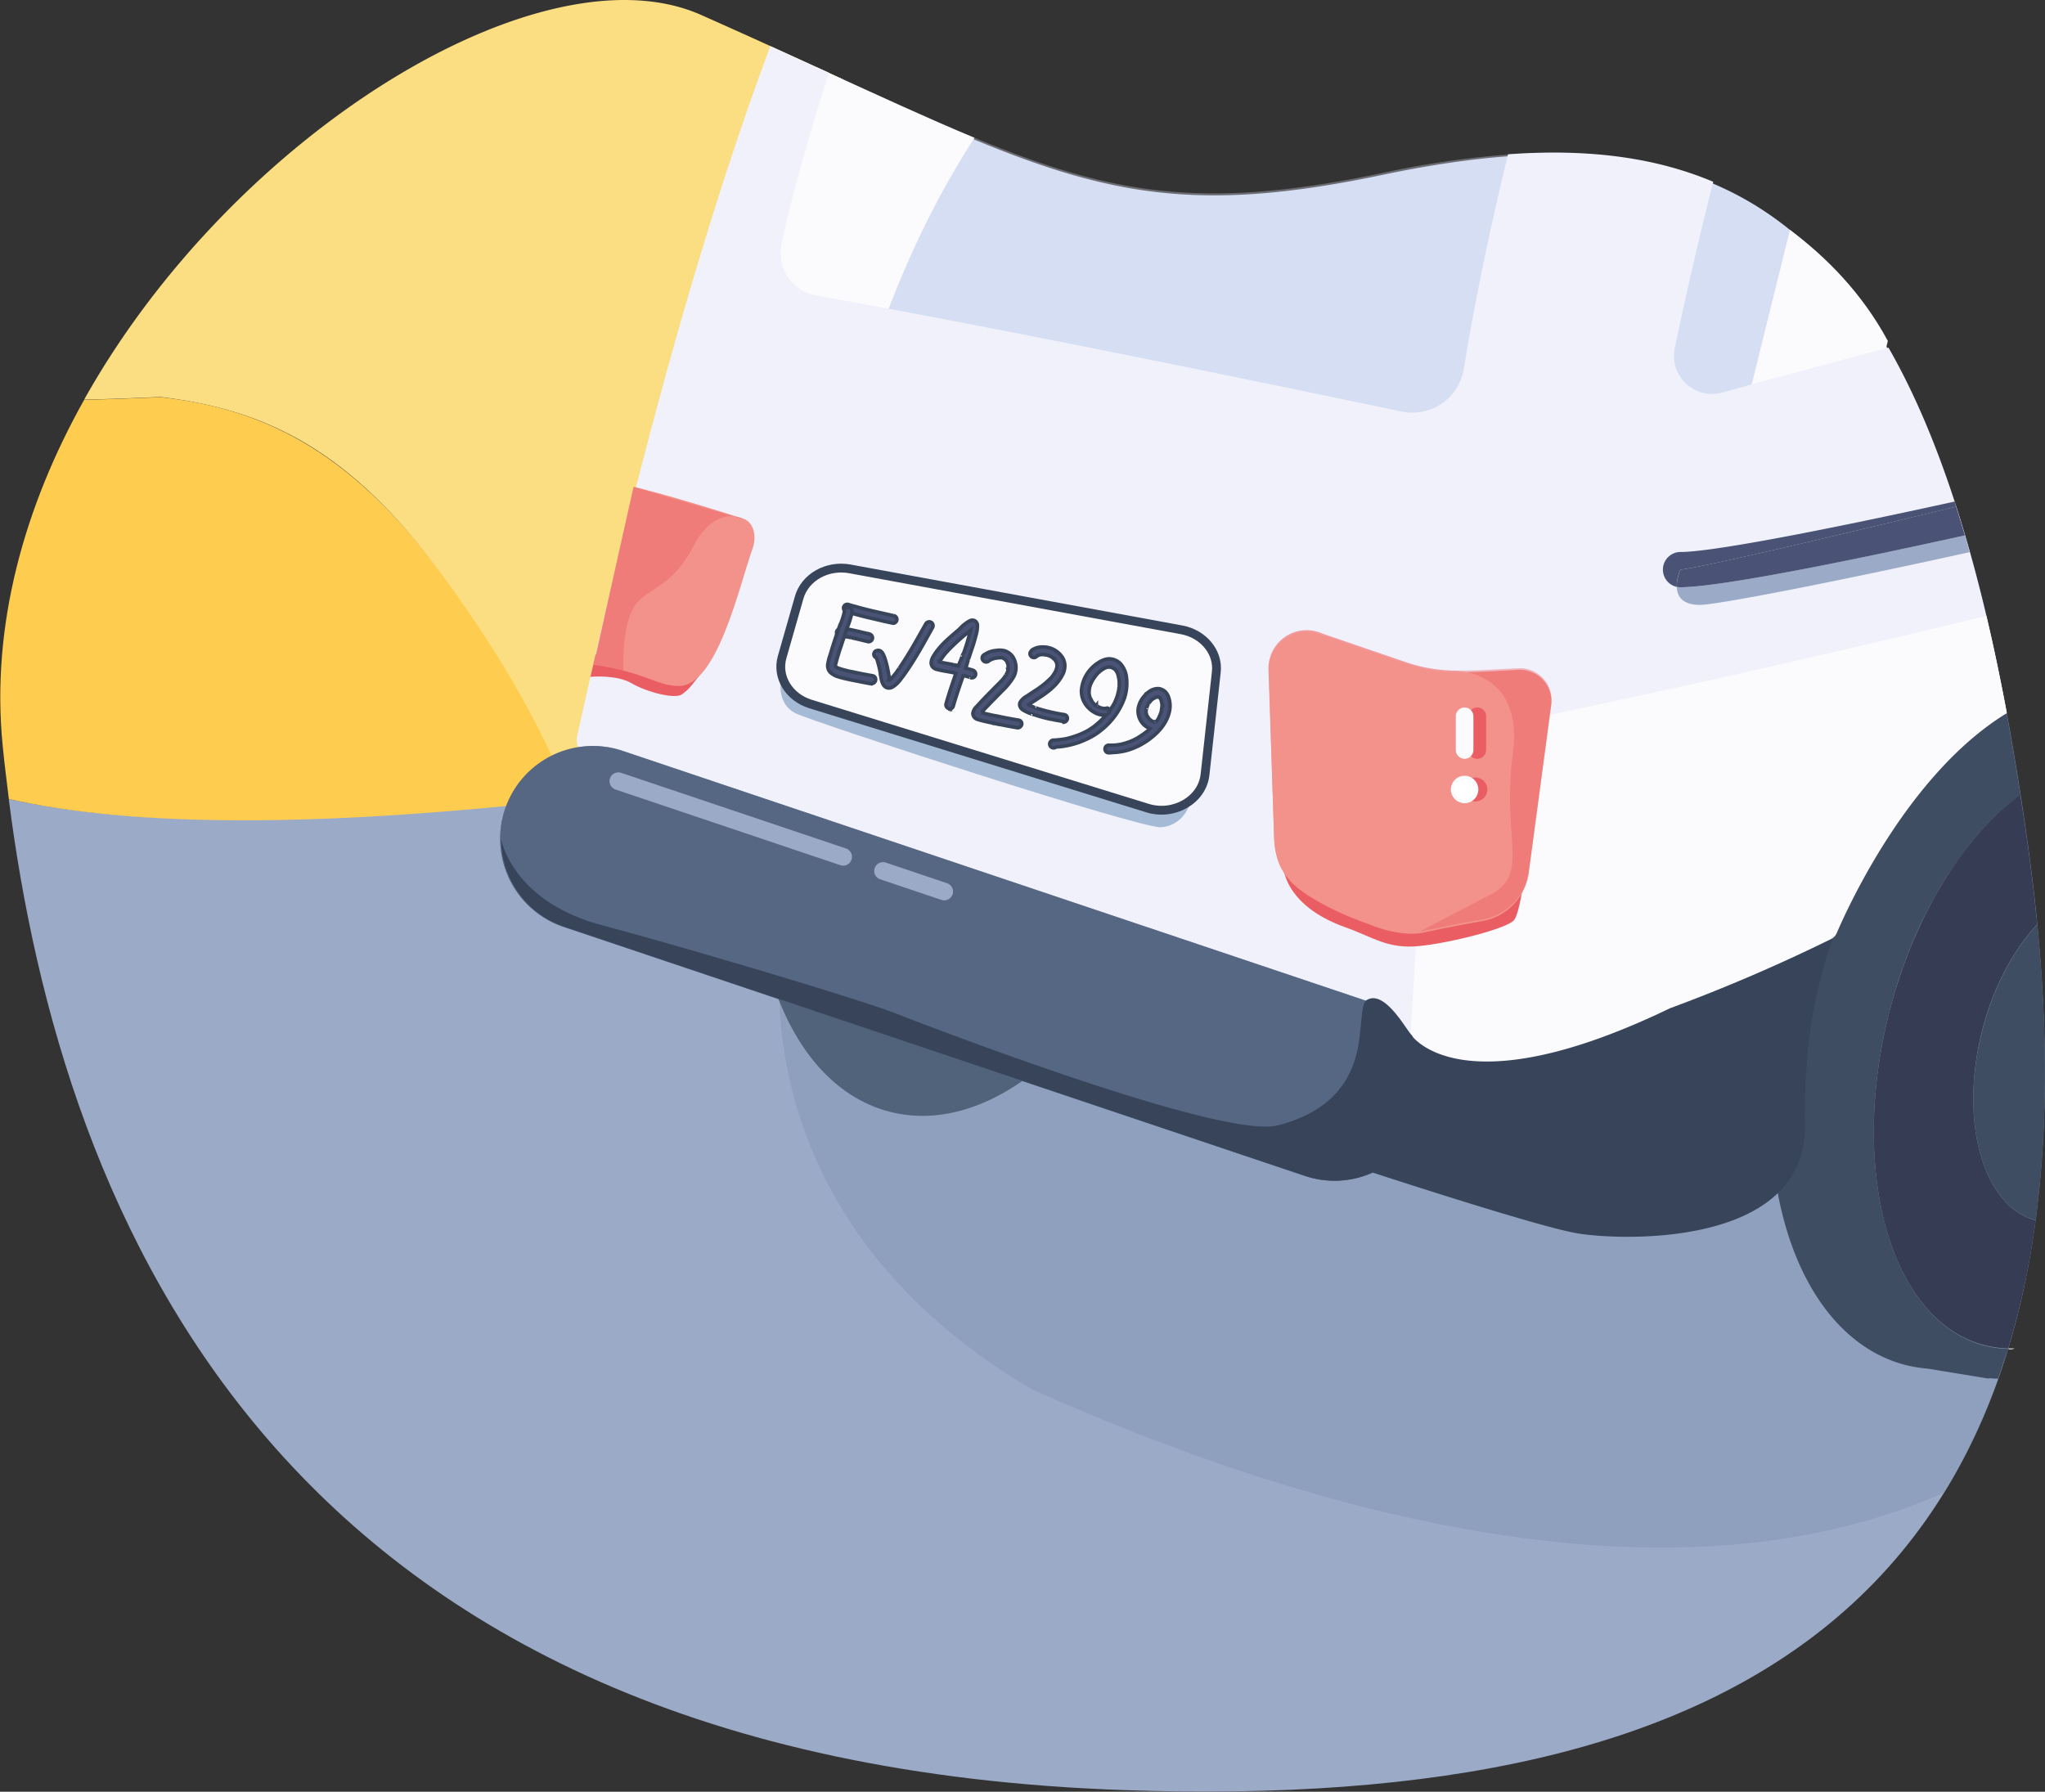 <svg xmlns="http://www.w3.org/2000/svg" id="bakende-bil" viewBox="0 0 637.81 558.89"><rect x="0" y="0" width="637.81" height="558.89" fill="#333333" stroke="none"/><path id="Path" d="M5.45,250,3,249.54c16.61,130.18,83.48,300,347.92,309.1,190.64,6.59,314.33-57.75,281.94-293.71-5.67-41.3-12.82-75.67-21.67-103.89C392,218.18,123,274.67,5.45,250Z" transform="translate(-0.26 -0.25)" style="fill: #9baac6"></path><path id="Path-2" data-name="Path" d="M431.64,54.17c-83.76,17.61-105.66-1.7-212-48.89C150.26-25.52-11.94,100.43,1,232.32,1.6,238,2.26,243.71,3,249.54l2.42.49c117.54,24.7,386.54-31.79,605.77-89C578.33,55.66,522,35.2,431.64,54.17Z" transform="translate(-0.26 -0.25)" style="fill: none"></path><path id="Shape" d="M317.79,200.91c-16.61-4.23-35.91,15.41-43.18,43.84s.34,54.89,16.94,59.13,35.92-15.4,43.18-43.84S334.4,205.15,317.79,200.91Zm7.7,56.32c-2.75,10.89-10.17,18.38-16.5,16.78s-9.24-11.77-6.49-22.61S312.67,233,319,234.63,328.24,246.35,325.49,257.23Z" transform="translate(-0.26 -0.25)" style="fill: #4a5376"></path><path id="Shape-2" data-name="Shape" d="M329.56,143.88c-34.65-8.86-74.36,29.48-88.66,85.58s2.25,108.74,36.9,117.59,74.37-29.48,88.66-85.58S364.27,152.68,329.56,143.88Zm12.71,111.38c-7.26,28.43-26.57,48-43.18,43.83S274.89,268.4,282.15,240s26.56-48,43.18-43.83S349.52,226.82,342.27,255.26Z" transform="translate(-0.26 -0.25)" style="fill: #374459;opacity: 0.9;isolation: isolate"></path><path id="Path-3" data-name="Path" d="M253.82,109.94C259.05,111.65,376,135.63,376,135.63s75.23,31.79,85.69,10.94c0-.11,9.45-56.86,16.38-98.56a282.2,282.2,0,0,0-46.47,6.16c-71.5,15-97.9,3.14-170.28-30L236,95.21S248.54,108.18,253.82,109.94Z" transform="translate(-0.26 -0.25)" style="fill: #e2e5f4;opacity: 0.33;isolation: isolate"></path><path id="Path-4" data-name="Path" d="M478.11,48c-6.93,41.7-16.33,98.45-16.38,98.56C451.27,167.42,376,135.63,376,135.63s-117-24-122.22-25.69S236,95.21,236,95.21l25.47-71c-12.43-5.67-26.18-12-41.75-18.92C150.26-25.52-11.94,100.43,1,232.32S74.69,549.07,351,558.64c190.64,6.59,314.33-57.75,281.94-293.71C610,97.79,562.92,44.83,478.11,48Z" transform="translate(-0.26 -0.25)" style="fill: none"></path><path id="Path-5" data-name="Path" d="M322,433.57c99.77,44.66,200.75,65.06,276.43,35.63,2.69-1,5.5-2.19,8.31-3.46,28.21-45.65,38.55-110.72,26.23-200.86-5.94-43.12-13.42-78.59-22.77-107.53-169.46,46.75-365,129-365,129S223.9,375.6,322,433.57Z" transform="translate(-0.26 -0.25)" style="fill: #758baf;opacity: 0.33;isolation: isolate"></path><path id="Path-6" data-name="Path" d="M431.64,54.17c-83.76,17.61-105.66-1.7-212-48.89C150.26-25.52-11.94,100.43,1,232.32S74.69,549.07,351,558.64c117.87,4.07,210.1-19,255.7-92.84-2.81,1.21-5.61,2.36-8.31,3.46-75.68,29.42-176.66,9-276.42-35.64-98-58-76.84-147.29-76.84-147.29s195.53-82.23,365-129C577,55.17,521,35.42,431.64,54.17Z" transform="translate(-0.26 -0.25)" style="fill: none"></path><path id="Path-7" data-name="Path" d="M351,558.64c190.64,6.59,314.33-57.75,281.94-293.71-5.73-41.74-13-76.33-21.9-104.72C391.88,217.3,123.31,273.68,5.94,249c-1-.23-2-.39-3-.61C19.25,378.73,85.8,549.45,351,558.64Z" transform="translate(-0.26 -0.25)" style="fill: none"></path><path id="Path-8" data-name="Path" d="M243.65,263c-6.49-20-17.49-43.39-35.58-69.91A324.83,324.83,0,0,1,183.43,263c-7.7-23.81-21.84-52.41-46.64-85.25-28.39-37.62-55.22-50.16-86.57-53.57-7.71.33-15.68.66-24.1.82C7.76,158-2.69,195,1,232.38,14,364.27,74.64,549.12,350.9,558.69c190.63,6.6,314.32-57.75,281.93-293.7C606,69.52,546.21,30.19,431.58,54.28c-70.72,14.86-97.35,3.41-168-28.93,8.42,25.91,12.54,53.47,13.26,81.29C278.24,158.62,268,213.18,243.65,263Z" transform="translate(-0.26 -0.25)" style="fill: none"></path><path id="Path-9" data-name="Path" d="M254.38,238.43c113.19-17.94,241.67-47.69,356.56-77.67-33-104.66-89.21-124.9-179.3-106C361,69.63,334.35,58.19,263.89,25.91c8.31,25.68,12.38,53.07,13,80.68A342.9,342.9,0,0,1,254.38,238.43Z" transform="translate(-0.26 -0.25)" style="fill: #d5def2"></path><path id="Path-10" data-name="Path" d="M50.27,124.14c-7.59.32-15.51.65-23.76.82C7.92,158.12-2.64,195.25,1.1,232.87c.5,5.28,1.27,11.22,1.93,16.67,1,.16,1.92.38,3,.6,41.53,8.75,101.92,7.37,172.38-.6-8-21.18-21.46-45.22-41.47-71.78C108.46,140.09,81.62,127.6,50.27,124.14Z" transform="translate(-0.26 -0.25)" style="fill: #fecd50"></path><path id="Path-11" data-name="Path" d="M208.07,193.1a331.19,331.19,0,0,1-17.55,54.35q21.87-2.65,44.83-6.11A302.74,302.74,0,0,0,208.07,193.1Z" transform="translate(-0.26 -0.25)" style="fill: #d3d9ef"></path><path id="Path-12" data-name="Path" d="M183.48,263c2.53-5.12,4.84-10.34,7.09-15.56-4.12.49-8.19,1-12.2,1.43C180.29,253.77,182,258.45,183.48,263Z" transform="translate(-0.26 -0.25)" style="fill: #f9d96a"></path><path id="Path-13" data-name="Path" d="M243.65,263q5.94-12.12,10.73-24.58c-6.39,1-12.76,2-19,2.91A219.74,219.74,0,0,1,243.65,263Z" transform="translate(-0.26 -0.25)" style="fill: #f9d96a"></path><path id="Path-14" data-name="Path" d="M234.52,240.46c6.33-.94,12.65-1.92,19-2.92A342.4,342.4,0,0,0,276.1,105.65c-.66-27.61-4.73-54.94-13-80.68-13-6-27.61-12.7-44.22-20.08C169.24-17.1,73,41.8,26.51,124.9c8.25-.16,16.17-.49,23.76-.82,31,3.68,57.37,15.07,85.74,52.69,20.08,26.62,33.17,50.44,41.48,71.17,4-.44,8.08-.93,12.21-1.43a328.56,328.56,0,0,0,17.54-54.34A303.63,303.63,0,0,1,234.52,240.46Z" transform="translate(-0.26 -0.25)" style="fill: #fbde81"></path><path id="Path-15" data-name="Path" d="M246,107.58l1.38.49c5.11,1.38-6.6-4.72,25.24,1.87,8.8-26.18,19.58-48.23,31.57-66.71-14.3-5.94-30.2-13.31-49.28-22l-25.8,72.05C229.07,93.22,240.29,104.83,246,107.58Z" transform="translate(-0.26 -0.25)" style="fill: #fbfafd"></path><path id="Path-16" data-name="Path" d="M254.76,92.4C314.21,103,401.23,121,437.52,128.65a16.21,16.21,0,0,0,19.37-13.32c3.46-21.39,8.35-44.65,13.8-66.93a291.28,291.28,0,0,0-39.05,5.77C359.26,69.36,333.08,57,258.72,22.93c-6.21,19.81-12,39.83-14.74,53.68A13.36,13.36,0,0,0,254.76,92.4Z" transform="translate(-0.26 -0.25)" style="fill: none"></path><path id="Path-17" data-name="Path" d="M537.35,122.71c19.08-5.23,36.24-9.85,51.87-14-14.91-26-33-42.57-54.56-51.76-4.19,16.12-8.25,33.55-12,51.87A11.87,11.87,0,0,0,537.35,122.71Z" transform="translate(-0.26 -0.25)" style="fill: none"></path><path id="Path-18" data-name="Path" d="M184.41,237,438.3,322.08a7.43,7.43,0,0,1,1.7.88c26,19.8,115.22-22.72,130-30a6.35,6.35,0,0,0,3-3.08c4.12-9.57,23-49.88,53-68-9.24-49.28-21.29-86.25-36.74-113.19-15.62,4.12-32.78,8.74-51.86,14a11.88,11.88,0,0,1-14.8-13.86c3.85-18.32,7.92-35.75,12-51.87-18.59-7.86-39.83-10.34-64-8.58-5.45,22.28-10.34,45.54-13.8,66.93a16.3,16.3,0,0,1-19.37,13.32C401.23,121,314.21,103,254.76,92.4A13.36,13.36,0,0,1,244,76.61c2.75-13.85,8.53-33.93,14.74-53.68l-18.21-8.3C224.18,58.24,203,126.56,180.29,229.79A6.21,6.21,0,0,0,184.41,237Z" transform="translate(-0.26 -0.25)" style="fill: #f0f1fa"></path><path id="Path-19" data-name="Path" d="M589.49,316.08c-12.71,49.89.6,96.37,29.75,103.79a33.51,33.51,0,0,0,7.37,1,253.56,253.56,0,0,0,8.53-39.93c-16.44-4.45-23.87-30.8-16.72-59.07,3.47-13.69,9.79-25.35,17.22-33.28-.78-7.69-1.66-15.56-2.81-23.7-.77-5.72-1.6-11.33-2.48-16.78C612.81,261.08,597.24,285.73,589.49,316.08Z" transform="translate(-0.26 -0.25)" style="fill: #363c54"></path><path id="Path-20" data-name="Path" d="M635.14,380.93c3.63-27,3.9-57.64.55-92.35-7.42,7.93-13.75,19.59-17.22,33.28C611.22,350.13,618.7,376.48,635.14,380.93Z" transform="translate(-0.26 -0.25)" style="fill: #374459;opacity: 0.9;isolation: isolate"></path><path id="Path-21" data-name="Path" d="M626.61,420.86c-.1.38,1.22.38,2,0Z" transform="translate(-0.26 -0.25)" style="fill: #fff"></path><path id="Path-22" data-name="Path" d="M524.37,183.43a8.78,8.78,0,0,1-1.15-.11c.11,2.8,1.59,5.61,7.2,5.61,5.06,0,39.27-6.55,84.15-16.45-.49-1.76-1-3.52-1.48-5.22-42.57,9.34-77.72,16.17-88.72,16.17Z" transform="translate(-0.26 -0.25)" style="fill: #9baac6"></path><path id="Path-23" data-name="Path" d="M524.37,172.43a5.51,5.51,0,0,0-1.15,10.89,13.15,13.15,0,0,1,1.15-5.39c5.61-.5,39.87-8.47,86-19.64l-.5-1.59c-44.27,9.73-76.23,15.73-85.47,15.73Z" transform="translate(-0.26 -0.25)" style="fill: #4a5376"></path><path id="Path-24" data-name="Path" d="M524.37,177.93a14.34,14.34,0,0,0-1.15,5.39,8.78,8.78,0,0,0,1.15.11h0c11,0,46.15-6.77,88.72-16.17-.88-3-1.82-6-2.75-9C564.24,169.46,530,177.38,524.37,177.93Z" transform="translate(-0.26 -0.25)" style="fill: #4a5376"></path><path id="Path-25" data-name="Path" d="M588.5,108.9l.55-2.31c-8.08-15-19.31-26.23-30.52-34.65l-11.94,48.24Z" transform="translate(-0.26 -0.25)" style="fill: #fbfafd"></path><path id="Path-26" data-name="Path" d="M589.49,316.08c.6-2.47,1.32-4.84,2-7.2l.32-1.15a13.72,13.72,0,0,0,.44-1.43c.17-.44.28-.88.44-1.27s.28-.77.39-1.15a16,16,0,0,1,.55-1.55c.05-.22.17-.38.22-.6.22-.66.5-1.37.71-2,.17-.39.28-.78.44-1.16s.39-1,.55-1.43.39-.88.56-1.32.32-.83.49-1.27.33-.76.5-1.15.38-.88.54-1.32.44-1,.66-1.48c.17-.34.28-.67.44-1,.23-.56.5-1.05.72-1.54.16-.28.28-.61.44-.89.28-.54.55-1.1.83-1.64a4.17,4.17,0,0,1,.38-.72c.22-.49.5-.93.71-1.43.17-.33.34-.6.5-.94.28-.49.55-1,.82-1.48.17-.27.28-.55.44-.77.34-.55.61-1.1.94-1.65a5.39,5.39,0,0,0,.33-.6c.33-.56.6-1.05.94-1.6a2.9,2.9,0,0,1,.38-.61c.33-.49.61-1,.94-1.54a5.23,5.23,0,0,1,.38-.6c.33-.49.61-.93.94-1.43.16-.22.27-.44.44-.66.32-.5.66-.93,1-1.43.16-.22.27-.38.44-.6.32-.5.71-1,1-1.43.11-.17.28-.39.39-.56.38-.49.71-1,1.09-1.42l.34-.5,1.15-1.49a1.33,1.33,0,0,0,.27-.38c.45-.55.89-1.05,1.33-1.59a1.77,1.77,0,0,1,.16-.22c.44-.5.82-1,1.27-1.49.1-.11.16-.22.27-.27.38-.45.82-.94,1.21-1.38l.33-.33c.44-.5.88-.94,1.32-1.37.06-.12.16-.17.22-.28.44-.44.88-.94,1.37-1.37l.23-.22c.44-.44.88-.83,1.32-1.27.11-.06.16-.17.27-.28.44-.38.82-.76,1.26-1.15l.34-.33c.44-.38.82-.72,1.26-1.05a2.57,2.57,0,0,1,.38-.33c.44-.38.88-.71,1.38-1.09.11-.06.17-.17.28-.22l1.32-1c.1-.11.21-.16.33-.27q-2.07-13.2-4.3-25.41c-28.7,6.6-56.81,40.32-68.36,85.69-14.3,56.1,2.26,108.73,36.91,117.59a41.58,41.58,0,0,0,6.76,1.1l19.09,3.14.1-.17a25.07,25.07,0,0,0,2.86.17c1.05-3.09,2.15-6.44,2.75-8.15h.06l.33-1.15a33.51,33.51,0,0,1-7.37-1C590.15,412.45,576.78,366,589.49,316.08Z" transform="translate(-0.26 -0.25)" style="fill: #374459;opacity: 0.9;isolation: isolate"></path><path id="Path-27" data-name="Path" d="M407.05,367,176,289.36a29,29,0,0,1-19.74-27.45h0a28.94,28.94,0,0,1,38.17-27.45l231,77.66a29,29,0,0,1,19.75,27.45h0A28.88,28.88,0,0,1,407.05,367Z" transform="translate(-0.26 -0.25)" style="fill: #374459"></path><path id="Path-28" data-name="Path" d="M407.05,367,176,289.36a29,29,0,0,1-19.74-27.45h0a28.94,28.94,0,0,1,38.17-27.45l231,77.66a29,29,0,0,1,19.75,27.45h0A28.88,28.88,0,0,1,407.05,367Z" transform="translate(-0.26 -0.25)" style="fill: #758baf;opacity: 0.49;isolation: isolate"></path><path id="Path-29" data-name="Path" d="M572.22,291.94c-2.37,1-42.35,18.7-68.31,27.89-26.73,9.46-38.23,8.08-49.28,8.25a19.73,19.73,0,0,1-14.41-5.28c-.17-.28-.39-.5-.55-.78-2-2.63-8.09-13-13.2-9.79-1.49.94-1.37,5.39-2.26,12.16-1.59,12.38-8.3,22.5-25.46,26.9s-107.58-30.42-119-34.87-63.47-20-91.74-27.56-31.46-26.95-31.46-26.95a28.94,28.94,0,0,0,19.74,27.45l231,77.66a28.75,28.75,0,0,0,21.12-1c13,4.23,52.25,16.89,63.37,18.86,13.41,2.43,71.77,4.68,71.39-33.49C562.87,323.67,567.1,306.57,572.22,291.94Z" transform="translate(-0.26 -0.25)" style="fill: #374459"></path><line id="Path-30" data-name="Path" x1="192.85" y1="243.67" x2="262.97" y2="267.27" style="fill: none;stroke: #9baac6;stroke-linecap: round;stroke-width: 5.5px"></line><line id="Path-31" data-name="Path" x1="275.4" y1="271.67" x2="294.49" y2="278.1" style="fill: none;stroke: #9baac6;stroke-linecap: round;stroke-width: 5.5px"></line><path id="Path-32" data-name="Path" d="M445.67,233.91l-5.4,87.45a3.82,3.82,0,0,0,1.11,2.87c4.56,4.56,23.76,17.54,79.69-9.46a.74.74,0,0,1,.33-.12,530.62,530.62,0,0,0,49.88-21.45,3.69,3.69,0,0,0,1.82-1.87c3.36-7.81,22.33-49.88,53.07-68.63-2-10.68-4.12-20.8-6.38-30.36-50.21,12.26-107,25.07-171,38.11A3.78,3.78,0,0,0,445.67,233.91Z" transform="translate(-0.26 -0.25)" style="fill: #fbfafd"></path><path id="Path-33" data-name="Path" d="M400.4,269.72s-.44,12.7,19.52,19.8c8.69,3.08,13.1,6.82,23,5.83s27.94-5.61,29.64-8.2,2.86-11.88,2.86-11.88l-75-5.55" transform="translate(-0.26 -0.25)" style="fill: #ea5d63"></path><path id="Path-34" data-name="Path" d="M465.08,279.35c12.59-6.55,3.52-17.66,7-43.84s-18-26.07-18-26.07a49,49,0,0,1-15.18-2.59l-26.29-9a11.92,11.92,0,0,0-16.72,11.71l1.76,52.31c.55,8.8,4.29,13.58,12.76,18.54a89,89,0,0,0,16.28,7.42c9.24,3.9,15.23,3.24,17.11,2.92l-.39-.17S452.48,285.89,465.08,279.35Z" transform="translate(-0.26 -0.25)" style="fill: #f09a9d"></path><path id="Path-35" data-name="Path" d="M412.61,198.33l26.29,9a49,49,0,0,0,15.18,2.59c2.81.05,6.22,0,10.06-.22l9.63-.5a9.83,9.83,0,0,1,10.28,11.11l-7,52.25a17.62,17.62,0,0,1-14.41,15c-5,.88-9.52,1.71-18.15,3.53,0,0-6.49,2-17.77-2.75a90.36,90.36,0,0,1-16.28-7.43c-8.47-4.95-12.2-9.68-12.76-18.48L396,210A11.88,11.88,0,0,1,412.61,198.33Z" transform="translate(-0.26 -0.25)" style="fill: #f2928b"></path><path id="Path-36" data-name="Path" d="M462.66,287.05a17.64,17.64,0,0,0,14.41-15l7-52.24a9.82,9.82,0,0,0-10.28-11.11l-9.63.49c-3.84.22-7.25.27-10.06.22,0,0,21.56-.11,18,26.07s5.55,37.29-7,43.84-21.62,11.27-21.62,11.27l.39.17a2.31,2.31,0,0,0,.66-.17C453.14,288.75,457.71,287.92,462.66,287.05Z" transform="translate(-0.26 -0.25)" style="fill: #eb5c5f;opacity: 0.4;isolation: isolate"></path><line id="Path-37" data-name="Path" x1="460.75" y1="223.43" x2="460.75" y2="233.94" style="fill: none;stroke: #ea5d63;stroke-linecap: round;stroke-width: 5.5px"></line><circle id="Oval" cx="460.15" cy="246.26" r="3.74" style="fill: #ea5d63"></circle><line id="Path-38" data-name="Path" x1="456.79" y1="223.43" x2="456.79" y2="233.94" style="fill: none;stroke: #fbfafd;stroke-linecap: round;stroke-width: 5.5px"></line><circle id="Oval-2" data-name="Oval" cx="456.79" cy="246.26" r="3.74" style="fill: #fff;stroke: #fbfafd;stroke-width: 1.1px"></circle><path id="Path-39" data-name="Path" d="M184.41,211.37s8.09-.77,12.82,2,13.59,5.06,15.73,3.47,2.36-2,5.22-5.61-26.94-10.95-26.94-10.95L186,204.49Z" transform="translate(-0.26 -0.25)" style="fill: #ea5d63"></path><path id="Path-40" data-name="Path" d="M197.89,152.07s8.52,2,25,7.1c3.13.93,6.21,1.93,9.13,2.86,3.36,1.1,4.35,5.56,2.91,9.46-4.12,11.61-11,42.74-22.93,42.74-7,0-10-4.19-26.57-6.61Z" transform="translate(-0.26 -0.25)" style="fill: #f2928b"></path><path id="Path-41" data-name="Path" d="M232,162.09s-8.58-4.79-15.62,8.79S201.46,183.43,197.73,190s-3,19.47-3,19.47l-9.3-1.82,12.43-55.49,34.1,10" transform="translate(-0.26 -0.25)" style="fill: #eb5c5f;opacity: 0.4;isolation: isolate"></path><path id="Path-42" data-name="Path" d="M243.71,213.57s-.78,6.48,4.67,9.18,107.85,36.14,114,35.53c0,0,7.21,0,9.35-8.58,0,0-3.57,4.56-13.63,2.59S255.42,223.57,243.71,213.57Z" transform="translate(-0.26 -0.25)" style="fill: #a5bbd5"></path><path id="Path-43" data-name="Path" d="M265.38,177.71l103.39,19c6.83,1.26,11.56,7,10.84,13.19l-3.52,32c-.88,7.87-9.68,13-18,10.4L253,219.84c-6.71-2.1-10.57-8.47-8.8-14.63l5.28-18.48C251.24,180.35,258.23,176.38,265.38,177.71Z" transform="translate(-0.26 -0.25)" style="fill: #fbfafd;stroke: #374459;stroke-width: 2.75px"></path><g id="Group"><path id="Path-44" data-name="Path" d="M270.88,200.36c-1.71-.38-3.36-.82-5.06-1.21a.18.18,0,0,1,.16.06,27.89,27.89,0,0,0-3-.5h-.33a1,1,0,0,1-.6,0,1.2,1.2,0,0,1-.83-1.48,1.32,1.32,0,0,1,1.05-.88,5.46,5.46,0,0,1,1,0,19.3,19.3,0,0,1,2.58.38c1.93.39,3.8.88,5.67,1.32a1.25,1.25,0,0,1,.82,1.49,1.31,1.31,0,0,1-1.1.88A.74.74,0,0,1,270.88,200.36Z" transform="translate(-0.26 -0.25)" style="fill: #4a5376;stroke: #374459;stroke-width: 1.1px"></path><path id="Path-45" data-name="Path" d="M278.52,194.59c-1.65-.33-3.3-.72-4.89-1.1s-3.36-.77-5-1.21c-1-.28-2.09-.55-3.08-.83l-1.15-.33c-.06,0-.17-.05-.22-.05a1.24,1.24,0,0,1-.83-1.16,1.17,1.17,0,0,1,1.21-1.15,1.5,1.5,0,0,1,.5.11c.66.22,1.32.38,1.92.55l2.42.66c1.65.44,3.36.82,5.06,1.21l4.4,1a.18.18,0,0,1-.16-.06,1.91,1.91,0,0,1,.27.06,1.19,1.19,0,0,1,1,1.37,1.23,1.23,0,0,1-1.1,1A.53.53,0,0,0,278.52,194.59Z" transform="translate(-0.26 -0.25)" style="fill: #4a5376;stroke: #374459;stroke-width: 1.1px"></path><g><path id="Path-46" data-name="Path" d="M272.09,213.56c-1.65-.27-3.25-.6-4.9-.93a.23.23,0,0,1,.17.05c-1.82-.38-3.63-.71-5.45-1.26a6.71,6.71,0,0,1-2.69-1.43,3,3,0,0,1-.77-2.59,14.48,14.48,0,0,1,.66-2.69c.33-1,.6-2,.93-3,.61-2,1.32-4,2-5.94v.06c0-.06.06-.11.06-.17h0a.85.85,0,0,0,.11-.38c0,.05-.06.11-.06.16,0-.11.06-.16.11-.27v0c0-.06,0-.06.06-.11s.11-.28.16-.44c0,0,0,.11,0,.16l.16-.49c0,.05-.05.11-.05.16a25,25,0,0,0,1-3.24.18.18,0,0,1-.06.16c0-.11.06-.27.06-.38a1.16,1.16,0,0,1,.05-.44,1.19,1.19,0,0,1,1.49-.83,1.24,1.24,0,0,1,.88,1.21,5.7,5.7,0,0,1-.17,1,29.85,29.85,0,0,1-1.15,3.63v-.05c-.06.11-.06.22-.11.33v-.06a.75.75,0,0,0-.11.39c0-.06.05-.11.05-.17s-.05.11-.05.17v0a.05.05,0,0,1-.06.05v-.05c0,.05-.05.11-.05.16v0s-.06.11-.06.16h0v.06h0s-.05.11-.05.16a0,0,0,0,1,.05-.05c-.6,1.76-1.21,3.57-1.81,5.39-.33.93-.61,1.87-.88,2.75a18.89,18.89,0,0,0-.72,2.53.2.2,0,0,1,.06-.17c-.06.22-.06.44-.11.66h0V208c0,.06,0,.06.05.11h0v.06h0l.11.11.06.05.27.17.83.33h.05c1.16.38,2.37.66,3.52.93.66.17,1.38.33,2,.44a.23.23,0,0,1-.17-.05c.11,0,.22.05.33.05a.2.2,0,0,1-.16-.05c1.54.33,3.08.6,4.62.88a1.16,1.16,0,0,1,1,1.37,1.24,1.24,0,0,1-1.1,1.05C272.25,213.56,272.2,213.56,272.09,213.56Z" transform="translate(-0.26 -0.25)" style="fill: #4a5376;stroke: #374459;stroke-width: 1.1px"></path><path id="Path-47" data-name="Path" d="M274.89,210.81v0a1.3,1.3,0,0,1-.05-.44v-.11h0v0h0a31.16,31.16,0,0,0-.88-3.74h0l-.33-1a.17.17,0,0,0-.06-.11h-.05a1.15,1.15,0,0,1-.61-1.54,1.2,1.2,0,0,1,.55-.61l-.11.11a1.44,1.44,0,0,1,1.87.22,2.67,2.67,0,0,1,.55.83,13.06,13.06,0,0,1,.55,1.37,33.56,33.56,0,0,1,1,4.13.23.23,0,0,0-.05-.17,2.81,2.81,0,0,0,.11.44h0v.17c.05.16.05.33.11.49h0V211h0c.11.44.16.82.27,1.26.06-.05.11-.05.17-.11l-.11.11a6.65,6.65,0,0,0,.88-.88l-.11.11a25.09,25.09,0,0,0,2.09-2.69.13.13,0,0,1-.11.11c2.36-3.41,4.45-7,6.49-10.62.66-1.15,1.32-2.36,2-3.52a1.22,1.22,0,0,1,1.65-.38,1.21,1.21,0,0,1,.38,1.65c-1.81,3.24-3.57,6.49-5.5,9.62-1.1,1.82-2.31,3.63-3.57,5.39-.55.72-1.1,1.49-1.71,2.15a7.25,7.25,0,0,1-1.15,1,2.85,2.85,0,0,1-1.43.66h0C275.44,215,275.17,212.3,274.89,210.81Z" transform="translate(-0.26 -0.25)" style="fill: #4a5376;stroke: #374459;stroke-width: 1.1px"></path><path id="Shape-3" data-name="Shape" d="M299.15,208s0,0,.05-.11.06-.11.06-.16v0s0,0,.05-.11v0c.06-.22.17-.44.22-.66,0,.06,0,.11,0,.17,0-.11,0-.22.11-.33a.18.18,0,0,1,.05-.11v.05c0-.05.06-.11.06-.16v0a4.26,4.26,0,0,1,.16-.44h0a.21.21,0,0,1,.06-.11h0v0c0-.05,0-.05.05-.11h0c0-.05,0-.05.06-.11h0c.05-.11.05-.22.11-.27s0,0-.06.11a3.41,3.41,0,0,1,.17-.44.05.05,0,0,1-.06.05c.11-.27.22-.6.33-.88h0c0-.05,0-.05.06-.11h0s0,0,.05-.11h0a.05.05,0,0,1,.06-.05v.05a65.48,65.48,0,0,0,2.2-7.26h0v0c-.22.17-.44.39-.66.55h0l-.06.06h0l-.11.11.06-.06c-.06.06-.11.11-.17.11l.11-.11a.89.89,0,0,1-.27.22l.11-.11-.17.17.11-.11a64.55,64.55,0,0,0-6.1,5.61l.11-.11a18.32,18.32,0,0,0-1.87,2.31v-.06a7.64,7.64,0,0,0-.55.94l-.17.33v0l.66.17a.18.18,0,0,1-.16-.06c1.37.28,2.75.5,4.07.77a.23.23,0,0,1-.17,0C298.1,207.73,298.65,207.84,299.15,208Zm-3,13.26a1.23,1.23,0,0,1-.82-1.49c.88-3.19,2-6.38,3.08-9.51-.39-.11-.77-.17-1.21-.28h-.06l-1.81-.33a31.9,31.9,0,0,1-3.14-.66,2.45,2.45,0,0,1-1.15-.82,2.12,2.12,0,0,1-.33-1.54,4.4,4.4,0,0,1,.6-1.6,9.87,9.87,0,0,1,.61-.93l-.11.11c2-3,4.84-5.28,7.53-7.59.28-.22.55-.5.83-.72L300,196l.05-.05c.06-.06.11-.06.11-.11l-.05,0,.16-.16.06-.06h0a11.32,11.32,0,0,1,2.47-1.76,1.68,1.68,0,0,1,1.54.06,1.65,1.65,0,0,1,.77,1.37,10,10,0,0,1-.38,2.86c-.28,1.05-.55,2.09-.88,3.14-.39,1.21-.83,2.42-1.21,3.63h0c-.11.38-.28.71-.39,1.1,0-.06,0-.06.06-.11-.06.11-.06.22-.11.33h0v.05c0,.06,0,.06-.06.11h0c0,.06-.05.11-.05.17v-.06c0,.06-.06.11-.06.22h0v.06h0c-.05.16-.11.38-.16.55,0-.06.05-.11.05-.17a.55.55,0,0,1-.11.28h0s0,.11,0,.16v-.05c0,.05-.06.16-.06.22h0c-.11.27-.16.49-.27.77v-.06c0,.06-.06.11-.06.17h.06l1.7.49a3.41,3.41,0,0,1,.66.22,1.32,1.32,0,0,1,.72,1.1,1.19,1.19,0,0,1-1.21,1.21,1,1,0,0,1-.44-.11h0c.05,0,.11.06.16.06s-.11-.06-.16-.06h0c-.66-.22-1.32-.38-2-.55-.05,0-.16-.05-.22-.05-1.1,3.19-2.2,6.32-3.13,9.57a1.26,1.26,0,0,1-1.1.88A.28.28,0,0,0,296.12,221.21Z" transform="translate(-0.26 -0.25)" style="fill: #4a5376;stroke: #374459;stroke-width: 1.1px"></path><path id="Path-48" data-name="Path" d="M317.63,227.26c-2.42-.39-4.84-.88-7.26-1.38a.18.18,0,0,1,.16.06l-2.31-.5a29.49,29.49,0,0,1-3-.77,2,2,0,0,1-1.54-1.87,3.55,3.55,0,0,1,1.21-2.2,1.64,1.64,0,0,0,.28-.33h0l.33-.33-.11.11c2.14-2.36,4.45-4.62,6.71-6.93l.49-.49-.05.05a9.75,9.75,0,0,0,1.32-1.65c-.06.06-.06.11-.11.11.16-.27.33-.49.49-.77s.22-.49.33-.77c0,.06-.05.11-.05.17l.16-.66a.2.2,0,0,1,0,.16,1.63,1.63,0,0,0,0-.49v-.5c0-.16,0-.33,0-.49s-.06-.28-.11-.44h0c-.06-.17-.11-.28-.17-.44s-.16-.28-.22-.44a.9.9,0,0,0-.22-.28c-.05-.11-.16-.16-.22-.22s-.16-.11-.22-.16-.16-.11-.22-.17l-.33-.16c-.05,0-.16-.06-.22-.06s-.22,0-.33,0H312a6.12,6.12,0,0,0-1,.11h-.11a6.07,6.07,0,0,0-1,.27,3.73,3.73,0,0,0-.66.28l-.33.16c-.06,0-.06.06-.11.06l-.06.05-.05.06h0a.71.71,0,0,1-.17.11h0a1.13,1.13,0,0,1-.71.22,1.26,1.26,0,0,1-1.21-1.21,1.33,1.33,0,0,1,.27-.77h0l.06-.06,0-.05,0,.05.11-.11.05,0h0a7.46,7.46,0,0,1,3.85-1.43,6.51,6.51,0,0,1,2.75.11,4.94,4.94,0,0,1,2.48,1.87,6.21,6.21,0,0,1,.33,6.1,20.12,20.12,0,0,1-3.74,4.62c-1.87,1.93-3.74,3.8-5.56,5.72a.83.83,0,0,0-.16.22l-.22.22.11-.11c-.17.22-.39.39-.55.61a21.88,21.88,0,0,0,2.42.6c.71.17,1.43.33,2.09.44h.11q3.46.75,6.93,1.32a1.14,1.14,0,0,1,1,1.32,1.29,1.29,0,0,1-1.1,1.05C317.79,227.26,317.68,227.26,317.63,227.26Z" transform="translate(-0.26 -0.25)" style="fill: #4a5376;stroke: #374459;stroke-width: 1.1px"></path><path id="Path-49" data-name="Path" d="M331.82,225.28c-1.1-.17-2.2-.39-3.3-.61a.18.18,0,0,1,.16.06,41.21,41.21,0,0,1-6.32-1.71.05.05,0,0,1,.05.06,13.75,13.75,0,0,1-3-1.32,2.2,2.2,0,0,1-1-1.1,1.64,1.64,0,0,1,.06-1.43,5.4,5.4,0,0,1,2-1.82c.88-.6,1.82-1.21,2.75-1.81s2.09-1.43,3.08-2.26h0l.06-.05c.49-.44,1-.88,1.48-1.38h0l.06,0a10,10,0,0,0,.93-1.21,7.88,7.88,0,0,0,.55-.88,4.78,4.78,0,0,0,.33-.83V209l.17-.5c0-.16.05-.27.05-.44h0v-.33c0-.11-.05-.27-.05-.38v0c0-.11-.06-.17-.06-.28s-.05-.16-.11-.27l-.16-.33c-.11-.11-.17-.28-.28-.39l-.33-.33a3.6,3.6,0,0,1-.44-.38l-.44-.28a2.65,2.65,0,0,0-.6-.27h-.06c-.05,0-.05-.06-.11-.06h.06a5.09,5.09,0,0,0-.83-.22c-.22,0-.44,0-.71-.11h-.72c-.16,0-.38.06-.55.06a.72.72,0,0,0-.33.11h0c-.06,0-.06,0-.11.05h.11a.72.72,0,0,1-.33.11c-.06.06-.11.06-.17.11a1.32,1.32,0,0,1-1,.5,1.26,1.26,0,0,1-1.21-1.21,1,1,0,0,1,.06-.39v.06a2,2,0,0,1,1.15-1.16,5.63,5.63,0,0,1,2.64-.6,7.15,7.15,0,0,1,6.38,3.41,5,5,0,0,1,.61,3.08,5.81,5.81,0,0,1-.66,2.14,13.86,13.86,0,0,1-2.09,3l.11-.11c-.61.66-1.21,1.21-1.87,1.82l.05-.06a35.18,35.18,0,0,1-2.91,2.15c-.77.49-1.49,1-2.26,1.48a16.57,16.57,0,0,0-1.59,1.1c.05.06.11.06.16.11h-.05c.6.33,1.26.55,1.92.83-.05,0-.11-.06-.16-.06s.11.06.16.06a53.37,53.37,0,0,0,6,1.59h0c1,.22,2,.39,3,.55a1.14,1.14,0,0,1,1,1.32,1.23,1.23,0,0,1-1.1,1.05C332,225.28,331.87,225.28,331.82,225.28Z" transform="translate(-0.26 -0.25)" style="fill: #4a5376;stroke: #374459;stroke-width: 1.1px"></path><path id="Shape-4" data-name="Shape" d="M346.12,221.43a1.12,1.12,0,0,1,.22.55c.05-.06.11-.17.16-.22s-.05.11-.11.11c.44-.66.88-1.32,1.27-2s.6-1.32.88-2v.06c.22-.66.38-1.32.55-2v0c.11-.49.16-1,.22-1.48v-.11h0a7.92,7.92,0,0,0,0-1.54,4.53,4.53,0,0,0-.17-1.21h0a7.06,7.06,0,0,0-.27-1.1c0,.05.05.11.05.16a3.06,3.06,0,0,0-.27-.66l-.17-.33c-.11-.16-.22-.27-.33-.44a.91.91,0,0,0-.22-.22,1.26,1.26,0,0,0-.33-.22c-.11-.05-.16-.11-.27-.16s-.28-.11-.39-.17-.22-.05-.33-.11a.2.2,0,0,1-.16,0h-.39a.76.76,0,0,0-.33,0c-.11.06-.27.06-.38.11s-.39.17-.61.22a3.85,3.85,0,0,0-.77.44c.06,0,.06,0,.11,0a6.73,6.73,0,0,0-1,.77h0a5.1,5.1,0,0,0-.77.77h0a9.24,9.24,0,0,0-.93,1.21.11.11,0,0,1,.11-.11,12.07,12.07,0,0,0-.72,1.15c0-.05.06-.11.06-.16l-.5,1.15h0a6.75,6.75,0,0,0-.27,1.05,3.85,3.85,0,0,0-.11.77h0v.77a1.63,1.63,0,0,0,.05.49V217c.06.16.06.33.11.49v0a2.34,2.34,0,0,0,.22.55c.11.22.28.5.39.72l-.06-.06c0,.06.06.06.06.11v.06h0a4.36,4.36,0,0,1,.38.55,4.56,4.56,0,0,1,.5.55,2.45,2.45,0,0,0,.6.44.05.05,0,0,1,0-.06s0,.06.11.06h.05a4.47,4.47,0,0,0,.66.38h-.05c.16.06.33.17.49.22s.39.11.55.17a.18.18,0,0,1-.16-.06c.22.06.44.06.66.11h.33a.88.88,0,0,1,.38,0A.62.62,0,0,1,346.12,221.43Zm-17.27,12.1a1.22,1.22,0,0,1-1.21-1.21,1.26,1.26,0,0,1,1.21-1.21h.38a27.44,27.44,0,0,0,2.92-.33h.11a22.64,22.64,0,0,0,2.75-.72H335a23.41,23.41,0,0,0,3.47-1.37,16.18,16.18,0,0,0,1.81-1c-.05,0-.05.05-.11.05a19.78,19.78,0,0,0,2.2-1.59h-.05a25.14,25.14,0,0,0,2.47-2.37l-.11.11a6,6,0,0,1,.55-.6,2.37,2.37,0,0,1-.88,0,5.78,5.78,0,0,1-2.58-.71,8.37,8.37,0,0,1-3.19-3,7.25,7.25,0,0,1-1-4.4v.16a11.23,11.23,0,0,1,5.28-8.41,6.79,6.79,0,0,1,3-1.16,5,5,0,0,1,3.9,1.54,7.71,7.71,0,0,1,1.87,4.57,14.68,14.68,0,0,1-.88,6.71c0-.06.06-.11.06-.17a22.49,22.49,0,0,1-7.21,9.68,19.68,19.68,0,0,1-2.47,1.71,26,26,0,0,1-2.64,1.32,24.9,24.9,0,0,1-5.17,1.65,23.1,23.1,0,0,1-3.91.49h.17A1,1,0,0,1,328.85,233.53Z" transform="translate(-0.26 -0.25)" style="fill: #4a5376;stroke: #374459;stroke-width: 1.1px"></path><path id="Shape-5" data-name="Shape" d="M360.75,225.33c.05,0,.11,0,.11.06a1.09,1.09,0,0,1,.22-.28h0a8.71,8.71,0,0,0,.6-1l.5-1.15h0c0-.06,0-.06.05-.11v0a8,8,0,0,0,.28-1v-.11h0c.05-.39.11-.72.16-1.1v-.5a3.85,3.85,0,0,0-.11-.82.18.18,0,0,0,.06.16l-.17-.66a4.26,4.26,0,0,0-.16-.44c0-.05-.06-.05-.06-.11a.17.17,0,0,0,.06.11c-.06-.05-.06-.16-.11-.22s-.11-.16-.17-.22l-.11-.11,0,0a.17.17,0,0,0-.11-.06.18.18,0,0,1-.11-.05h0a.06.06,0,0,1-.06-.06.06.06,0,0,1,.06.06.2.2,0,0,1-.17-.06h-.38a.86.86,0,0,0-.33.11c-.11.06-.22.06-.28.11s-.27.17-.44.22,0,.06-.11.06a.17.17,0,0,1,.11-.06c-.16.11-.38.28-.55.39l.11-.11a2.61,2.61,0,0,0-.55.55l-.05,0,.05,0a3.85,3.85,0,0,0-.55.71.13.13,0,0,1,.11-.11,5.57,5.57,0,0,0-.44.72,2.65,2.65,0,0,0-.27.6v0c0,.06,0,.06-.06.11a.05.05,0,0,1,.06-.05c-.06.16-.11.38-.17.55v0c0,.11-.05.27-.05.38v.44a1.16,1.16,0,0,0,.05.44v.06c.06.16.06.27.11.44a1.21,1.21,0,0,0,.22.44h0c.06.11.11.16.17.27a2.8,2.8,0,0,0,.33.44,2.76,2.76,0,0,0,.38.39,1.09,1.09,0,0,1,.28.22c.11.05.22.16.33.22a3.54,3.54,0,0,0,.44.16s.16.06.22.06h.27a.38.38,0,0,0,.22-.06Zm-14.69,9.74a1.13,1.13,0,0,1-1.15-1.21,1.15,1.15,0,0,1,1.21-1.16h1.32c.82,0,1.59-.16,2.42-.27h-.06c.72-.17,1.38-.33,2-.55-.06,0-.11.05-.17.05a13.54,13.54,0,0,0,2.09-.82,16.22,16.22,0,0,0,2.15-1.21,25.24,25.24,0,0,0,2.42-1.76l-.11.11a4.77,4.77,0,0,0,.77-.72,6.12,6.12,0,0,1-1.93-1.21,6,6,0,0,1-1.76-5.11,7.86,7.86,0,0,1,2.09-4.07h0a8,8,0,0,1,1.49-1.21c-.06,0-.06,0-.11,0a4.67,4.67,0,0,1,2.91-.88,3.64,3.64,0,0,1,2.92,2.26c0-.06-.06-.11-.06-.17a8.2,8.2,0,0,1,.5,5,11.14,11.14,0,0,1-.94,2.69,15.11,15.11,0,0,1-1.76,2.7,19.28,19.28,0,0,1-2.58,2.53,20.32,20.32,0,0,1-2.81,2,21,21,0,0,1-5.33,2.31,19.37,19.37,0,0,1-4,.6A15.75,15.75,0,0,1,346.06,235.07Z" transform="translate(-0.26 -0.25)" style="fill: #4a5376;stroke: #374459;stroke-width: 1.1px"></path></g></g></svg>